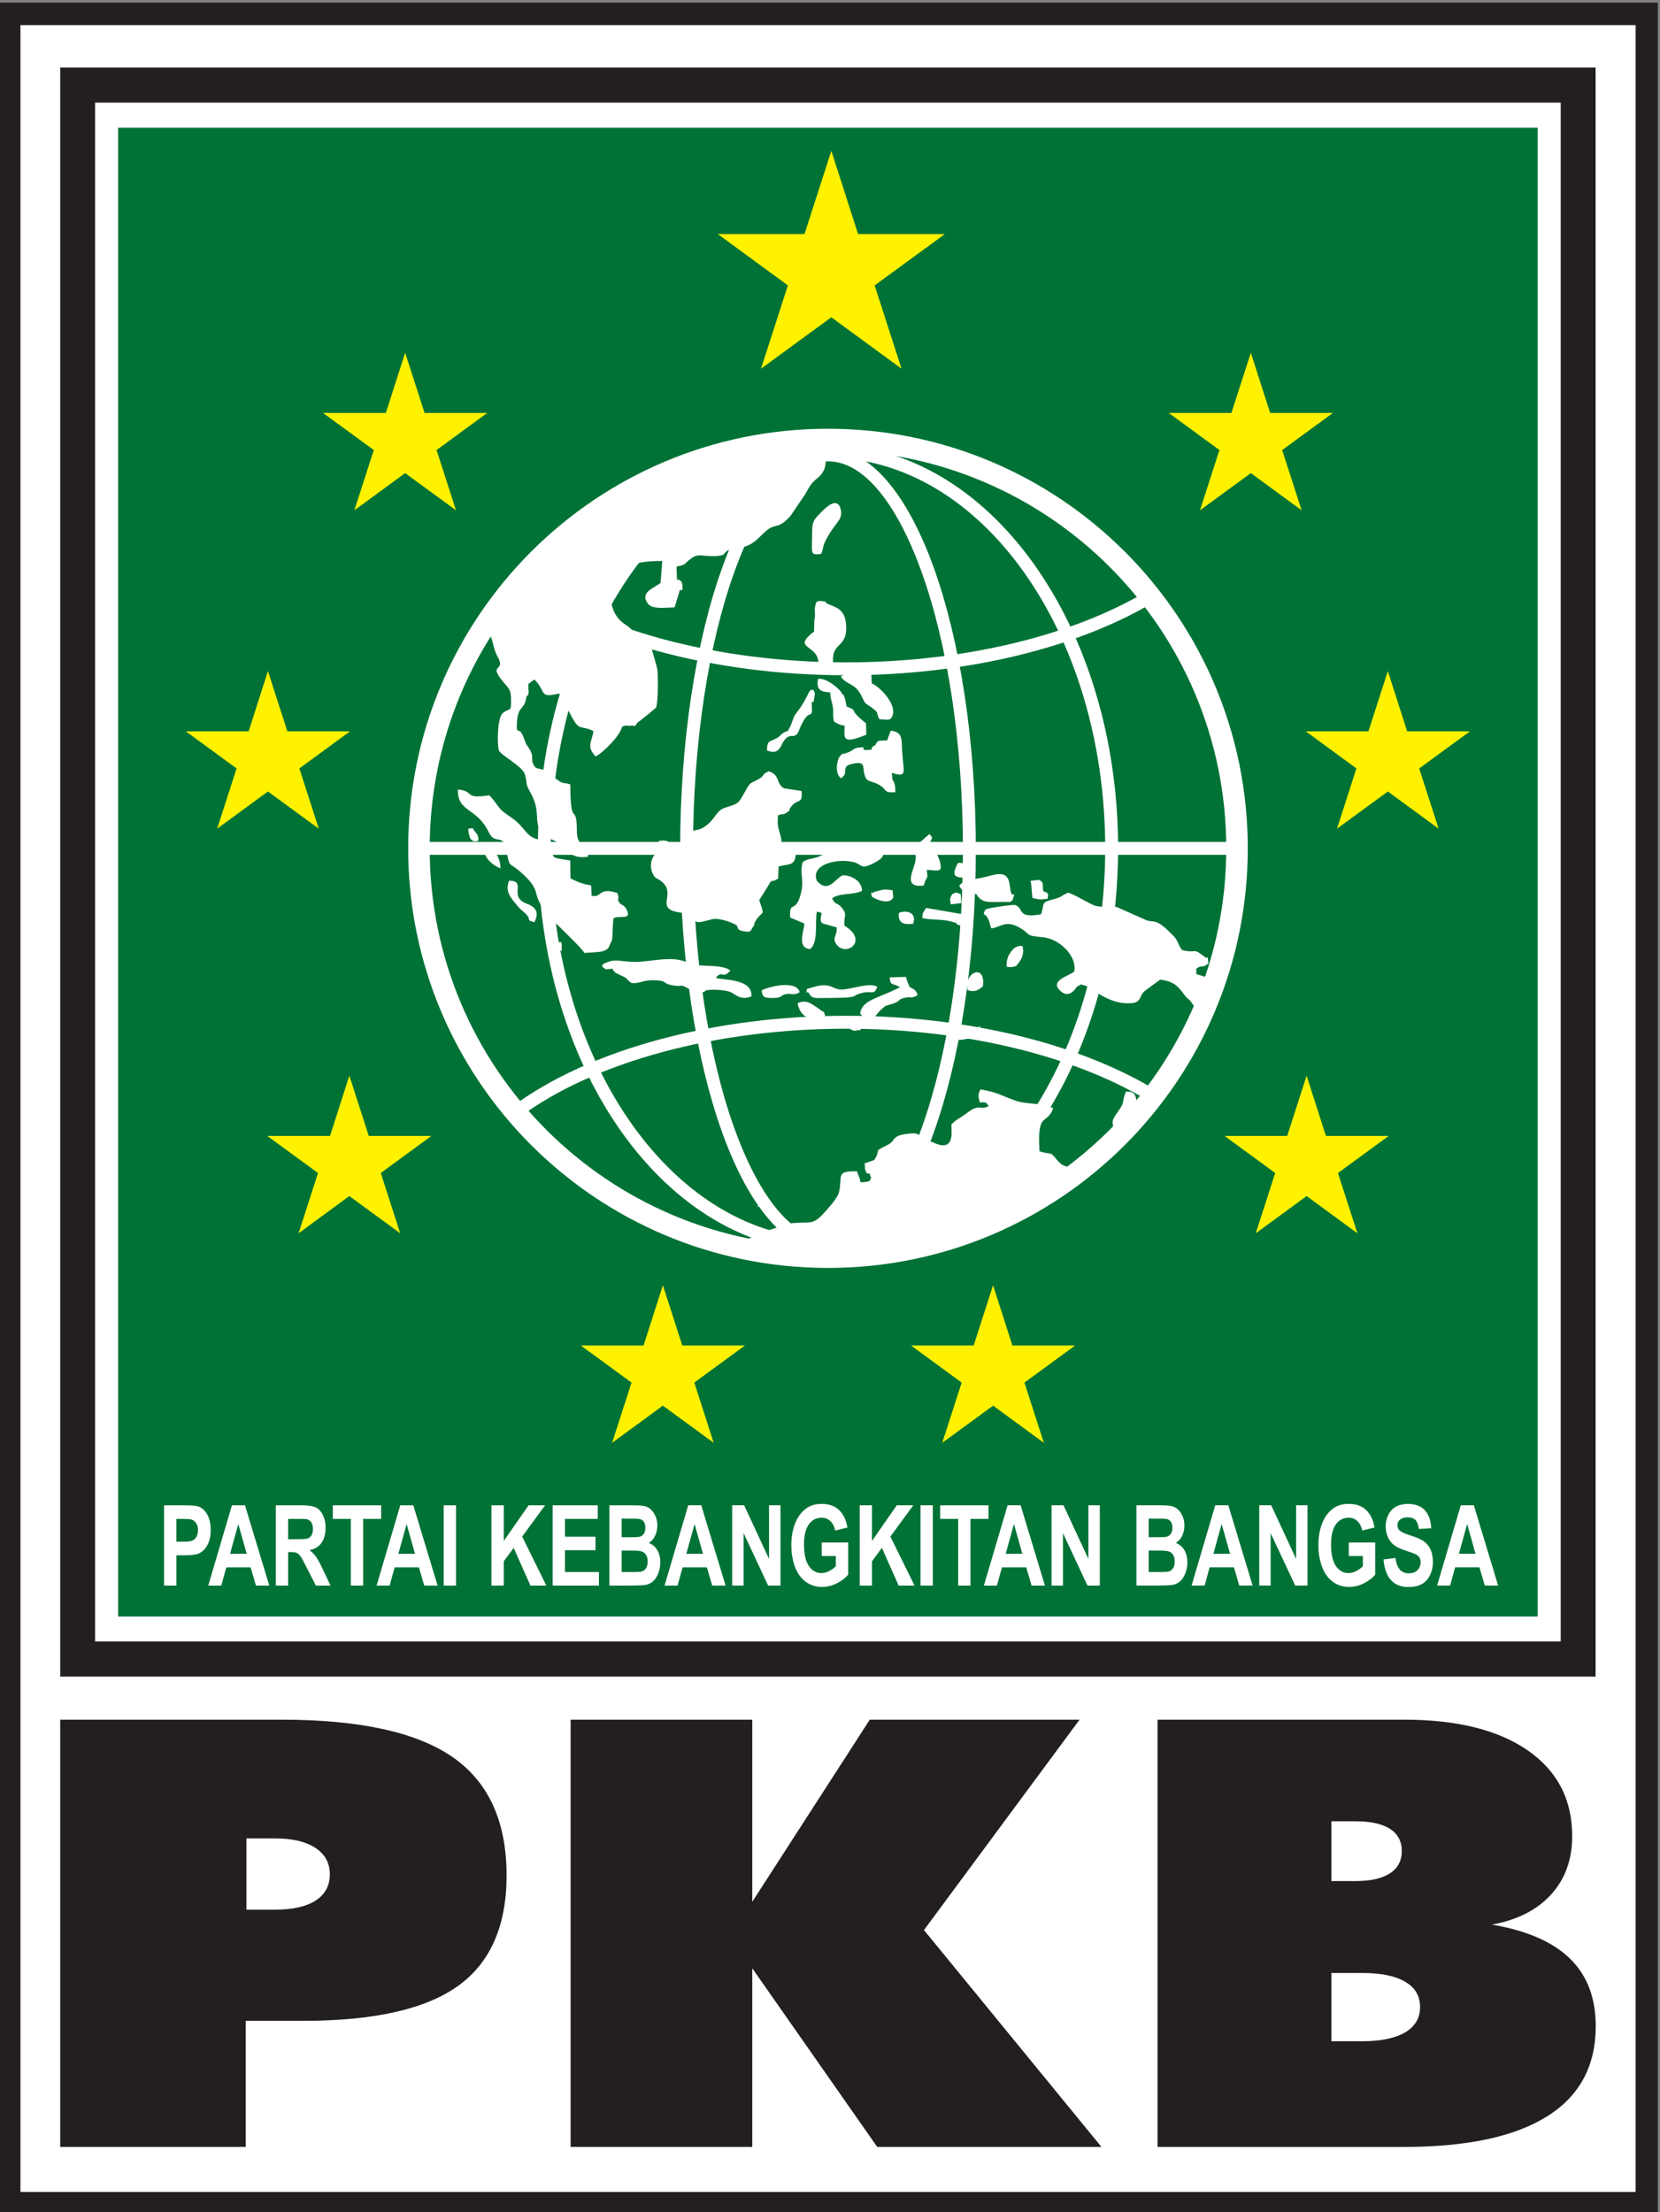 <?xml version="1.0" encoding="UTF-8"?>
<!-- Created with Inkscape (http://www.inkscape.org/) -->
<svg width="126.12" height="168.01" version="1.1" viewBox="0 0 126.12 168.01" xmlns="http://www.w3.org/2000/svg" xmlns:xlink="http://www.w3.org/1999/xlink">
 <rect x="0" y="0" width="126.12" height="168.01" fill="#808080" stroke="none"/>
 <g transform="translate(-577.32 -256.96)">
  <g fill-rule="evenodd">
   <path transform="matrix(1.333 0 0 -1.333 0 1122.5)" d="m434.17 647.89h92.237v-123.46h-92.237z" fill="#fff"/>
   <path transform="matrix(1.333 0 0 -1.333 0 1122.5)" d="m436.53 527v24.341h12.621c4.438 0 7.684-0.709 9.738-2.128 2.054-1.419 3.082-3.666 3.082-6.748 0-2.872-0.925-4.972-2.767-6.294-1.849-1.322-4.78-1.986-8.793-1.986h-3.308v-7.185zm10.615 17.576v-4.058h1.643c1 0 1.774 0.176 2.308 0.522 0.534 0.352 0.801 0.846 0.801 1.493 0 0.641-0.274 1.141-0.822 1.504-0.548 0.358-1.308 0.539-2.287 0.539zm18.476-17.576v24.341h10.354v-10.374l6.697 10.374h11.957l-8.868-11.986 10.115-12.355h-12.779l-7.122 10.176v-10.176zm43.362 9.909v-3.888h1.767c1.054 0 1.869 0.17 2.438 0.505 0.568 0.341 0.849 0.817 0.849 1.442 0 0.63-0.281 1.112-0.849 1.442-0.568 0.335-1.383 0.499-2.438 0.499zm0 8.643v-3.405h1.383c0.856 0 1.506 0.148 1.958 0.443 0.445 0.289 0.671 0.715 0.671 1.266 0 0.556-0.226 0.976-0.671 1.265-0.452 0.289-1.103 0.431-1.958 0.431zm-9.909-18.552v24.341h14.059c3.013 0 5.362-0.585 7.047-1.754 1.685-1.169 2.527-2.798 2.527-4.881 0-1.328-0.398-2.435-1.192-3.314-0.801-0.886-1.924-1.459-3.383-1.726 1.993-0.34 3.479-0.988 4.451-1.941 0.979-0.954 1.466-2.236 1.466-3.842 0-2.276-0.925-3.99-2.78-5.147-1.849-1.158-4.575-1.737-8.17-1.737z" fill="#231f20"/>
   <path transform="matrix(1.333 0 0 -1.333 0 1122.5)" d="m439.83 642.04h80.908v-84.819h-80.908z" fill="#007236"/>
   <path transform="matrix(1.333 0 0 -1.333 0 1122.5)" d="m442.45 558.98v4.575h1.124c0.425 0 0.703-0.022 0.832-0.068 0.199-0.069 0.365-0.218 0.499-0.448s0.201-0.527 0.201-0.89c0-0.281-0.039-0.518-0.116-0.708-0.077-0.192-0.175-0.342-0.294-0.452-0.12-0.109-0.241-0.181-0.363-0.216-0.167-0.044-0.409-0.066-0.726-0.066h-0.456v-1.726zm0.7 3.8v-1.298h0.383c0.275 0 0.46 0.024 0.553 0.071s0.166 0.124 0.219 0.225c0.052 0.102 0.079 0.221 0.079 0.356 0 0.167-0.037 0.305-0.111 0.412-0.073 0.109-0.168 0.176-0.281 0.203-0.084 0.02-0.252 0.031-0.504 0.031zm5.297-3.8h-0.761l-0.303 1.04h-1.385l-0.287-1.04h-0.743l1.35 4.575h0.743zm-1.287 1.811-0.479 1.697-0.47-1.697zm1.66-1.811v4.575h1.473c0.37 0 0.64-0.041 0.808-0.123 0.168-0.082 0.302-0.228 0.403-0.438 0.101-0.211 0.152-0.45 0.152-0.721 0-0.343-0.076-0.626-0.229-0.85-0.153-0.224-0.381-0.365-0.685-0.423 0.151-0.117 0.276-0.245 0.374-0.385 0.099-0.139 0.231-0.386 0.398-0.742l0.424-0.893h-0.837l-0.506 0.996c-0.18 0.356-0.303 0.579-0.369 0.672-0.066 0.093-0.136 0.156-0.211 0.191-0.074 0.034-0.192 0.051-0.353 0.051h-0.142v-1.91zm0.7 2.64h0.518c0.336 0 0.545 0.019 0.629 0.056 0.083 0.037 0.149 0.101 0.196 0.193 0.048 0.092 0.071 0.206 0.071 0.343 0 0.154-0.032 0.278-0.094 0.373-0.062 0.095-0.15 0.154-0.263 0.179-0.057 0.011-0.228 0.016-0.511 0.016h-0.546zm3.576-2.64v3.8h-1.028v0.774h2.754v-0.774h-1.026v-3.8zm4.944 0h-0.761l-0.302 1.04h-1.385l-0.287-1.04h-0.743l1.35 4.575h0.743zm-1.288 1.811-0.478 1.697-0.47-1.697zm1.637-1.811v4.575h0.7v-4.575zm2.722 0v4.575h0.7v-2.032l1.414 2.032h0.941l-1.306-1.782 1.377-2.793h-0.906l-0.955 2.15-0.565-0.767v-1.383zm3.488 0v4.575h2.57v-0.774h-1.87v-1.014h1.74v-0.771h-1.74v-1.244h1.936v-0.771zm3.232 4.575h1.386c0.274 0 0.479-0.015 0.613-0.044 0.135-0.031 0.256-0.094 0.362-0.19 0.106-0.096 0.195-0.223 0.266-0.382 0.071-0.159 0.106-0.338 0.106-0.535 0-0.214-0.044-0.411-0.131-0.59-0.088-0.179-0.207-0.313-0.356-0.403 0.211-0.081 0.374-0.22 0.487-0.414 0.114-0.196 0.17-0.426 0.17-0.69 0-0.208-0.036-0.41-0.11-0.607-0.073-0.196-0.174-0.354-0.3-0.471-0.128-0.117-0.283-0.19-0.47-0.217-0.116-0.016-0.398-0.027-0.844-0.031h-1.18zm0.7-0.761v-1.058h0.458c0.273 0 0.442 5e-3 0.508 0.016 0.12 0.018 0.215 0.073 0.283 0.163 0.069 0.09 0.103 0.21 0.103 0.358 0 0.141-0.03 0.257-0.089 0.345-0.059 0.087-0.147 0.142-0.264 0.16-0.07 0.011-0.269 0.016-0.598 0.016zm0-1.819v-1.223h0.648c0.253 0 0.412 0.01 0.48 0.028 0.104 0.025 0.189 0.086 0.255 0.183 0.065 0.096 0.098 0.226 0.098 0.388 0 0.138-0.025 0.253-0.076 0.349-0.05 0.096-0.123 0.166-0.218 0.21-0.096 0.044-0.303 0.065-0.621 0.065zm5.922-1.994h-0.761l-0.303 1.04h-1.385l-0.287-1.04h-0.742l1.35 4.575h0.743zm-1.288 1.811-0.478 1.697-0.47-1.697zm1.665-1.811v4.575h0.681l1.419-3.055v3.055h0.651v-4.575h-0.702l-1.398 2.987v-2.987zm5.104 1.682v0.771h1.509v-1.823c-0.147-0.187-0.359-0.353-0.638-0.494-0.278-0.143-0.56-0.214-0.845-0.214-0.362 0-0.679 0.1-0.948 0.302-0.27 0.2-0.472 0.488-0.608 0.861-0.136 0.374-0.203 0.779-0.203 1.219 0 0.476 0.076 0.9 0.227 1.27 0.152 0.37 0.373 0.655 0.665 0.852 0.222 0.152 0.499 0.228 0.83 0.228 0.43 0 0.767-0.119 1.008-0.358 0.242-0.237 0.398-0.566 0.468-0.987l-0.695-0.172c-0.049 0.225-0.14 0.403-0.275 0.533-0.135 0.13-0.304 0.195-0.505 0.195-0.306 0-0.549-0.128-0.73-0.384-0.18-0.257-0.27-0.636-0.27-1.14 0-0.542 0.091-0.95 0.274-1.222 0.182-0.272 0.422-0.407 0.718-0.407 0.147 0 0.294 0.038 0.442 0.114 0.147 0.076 0.274 0.168 0.379 0.276v0.581zm2.164-1.682v4.575h0.7v-2.032l1.414 2.032h0.941l-1.306-1.782 1.377-2.793h-0.906l-0.955 2.15-0.565-0.767v-1.383zm3.466 0v4.575h0.7v-4.575zm2.147 0v3.8h-1.028v0.774h2.754v-0.774h-1.026v-3.8zm4.944 0h-0.761l-0.303 1.04h-1.385l-0.287-1.04h-0.742l1.35 4.575h0.743zm-1.287 1.811-0.479 1.697-0.47-1.697zm1.665-1.811v4.575h0.681l1.419-3.055v3.055h0.65v-4.575h-0.702l-1.398 2.987v-2.987zm4.838 4.575h1.386c0.275 0 0.479-0.015 0.614-0.044 0.135-0.031 0.256-0.094 0.362-0.19 0.106-0.096 0.195-0.223 0.266-0.382 0.071-0.159 0.106-0.338 0.106-0.535 0-0.214-0.043-0.411-0.131-0.59-0.088-0.179-0.207-0.313-0.356-0.403 0.211-0.081 0.374-0.22 0.487-0.414 0.114-0.196 0.17-0.426 0.17-0.69 0-0.208-0.036-0.41-0.11-0.607-0.073-0.196-0.173-0.354-0.3-0.471-0.128-0.117-0.283-0.19-0.47-0.217-0.116-0.016-0.398-0.027-0.844-0.031h-1.18zm0.7-0.761v-1.058h0.458c0.273 0 0.443 5e-3 0.508 0.016 0.12 0.018 0.215 0.073 0.283 0.163 0.069 0.09 0.102 0.21 0.102 0.358 0 0.141-0.03 0.257-0.089 0.345-0.059 0.087-0.147 0.142-0.264 0.16-0.069 0.011-0.269 0.016-0.598 0.016zm0-1.819v-1.223h0.648c0.253 0 0.412 0.01 0.48 0.028 0.104 0.025 0.189 0.086 0.255 0.183 0.065 0.096 0.098 0.226 0.098 0.388 0 0.138-0.025 0.253-0.076 0.349-0.05 0.096-0.123 0.166-0.219 0.21-0.095 0.044-0.303 0.065-0.621 0.065zm5.922-1.994h-0.761l-0.303 1.04h-1.385l-0.287-1.04h-0.743l1.35 4.575h0.743zm-1.287 1.811-0.479 1.697-0.47-1.697zm1.665-1.811v4.575h0.681l1.419-3.055v3.055h0.65v-4.575h-0.702l-1.398 2.987v-2.987zm5.104 1.682v0.771h1.508v-1.823c-0.147-0.187-0.359-0.353-0.637-0.494-0.278-0.143-0.56-0.214-0.845-0.214-0.363 0-0.679 0.1-0.949 0.302-0.27 0.2-0.472 0.488-0.608 0.861-0.136 0.374-0.203 0.779-0.203 1.219 0 0.476 0.076 0.9 0.227 1.27 0.152 0.37 0.373 0.655 0.665 0.852 0.222 0.152 0.499 0.228 0.83 0.228 0.43 0 0.767-0.119 1.008-0.358 0.242-0.237 0.398-0.566 0.467-0.987l-0.695-0.172c-0.049 0.225-0.14 0.403-0.275 0.533-0.135 0.13-0.303 0.195-0.505 0.195-0.306 0-0.549-0.128-0.73-0.384-0.18-0.257-0.27-0.636-0.27-1.14 0-0.542 0.091-0.95 0.274-1.222 0.182-0.272 0.422-0.407 0.718-0.407 0.147 0 0.294 0.038 0.442 0.114 0.147 0.076 0.274 0.168 0.379 0.276v0.581zm1.977-0.194 0.681 0.087c0.041-0.301 0.124-0.523 0.249-0.665 0.125-0.141 0.294-0.212 0.507-0.212 0.226 0 0.395 0.063 0.51 0.189 0.114 0.126 0.171 0.274 0.171 0.442 0 0.108-0.024 0.2-0.072 0.276-0.049 0.076-0.133 0.142-0.252 0.198-0.083 0.037-0.269 0.105-0.561 0.199-0.375 0.124-0.638 0.274-0.789 0.453-0.213 0.253-0.319 0.559-0.319 0.921 0 0.232 0.05 0.451 0.15 0.653 0.1 0.203 0.244 0.358 0.433 0.464 0.189 0.105 0.415 0.159 0.682 0.159 0.436 0 0.762-0.126 0.983-0.378 0.219-0.252 0.335-0.587 0.346-1.008l-0.7-0.04c-0.03 0.235-0.095 0.404-0.193 0.507-0.098 0.103-0.246 0.154-0.443 0.154-0.203 0-0.363-0.055-0.478-0.165-0.074-0.071-0.111-0.166-0.111-0.285 0-0.107 0.035-0.2 0.104-0.278 0.088-0.097 0.303-0.199 0.643-0.306 0.341-0.105 0.593-0.215 0.755-0.329 0.163-0.113 0.29-0.268 0.384-0.464 0.092-0.197 0.138-0.44 0.138-0.729 0-0.262-0.055-0.508-0.165-0.736-0.111-0.229-0.266-0.399-0.468-0.51-0.202-0.112-0.454-0.167-0.755-0.167-0.438 0-0.775 0.133-1.01 0.401s-0.374 0.657-0.42 1.168zm6.534-1.488h-0.761l-0.303 1.04h-1.385l-0.287-1.04h-0.742l1.35 4.575h0.743zm-1.288 1.811-0.478 1.697-0.47-1.697z" fill="#fff"/>
   <path transform="matrix(1.333 0 0 -1.333 0 1122.5)" d="m436.53 645.47h87.511v-91.672h-87.511zm1.989-1.999h83.534v-87.674h-83.534z" fill="#231f20"/>
  </g>
  <path transform="matrix(1.333 0 0 -1.333 0 1122.5)" d="m433.63 649.17h93.958v-126.01h-94.592v126.01zm92.692-1.276h-92.059v-123.46h92.059z" fill="#231f20"/>
  <g fill="#fff200" fill-rule="evenodd">
   <path transform="matrix(1.333 0 0 -1.333 0 1122.5)" d="m486.95 635.98-4-2.922 1.531-4.747-4 2.93-4.008-2.93 1.531 4.747-3.992 2.922h4.939l1.531 4.744 1.523-4.744z"/>
   <path transform="matrix(1.333 0 0 -1.333 0 1122.5)" d="m451.51 625.79 2.893-2.113-1.107-3.433 2.893 2.119 2.899-2.119-1.107 3.433 2.887 2.113h-3.571l-1.107 3.431-1.101-3.431z"/>
   <path transform="matrix(1.333 0 0 -1.333 0 1122.5)" d="m443.69 607.65 2.893-2.113-1.107-3.433 2.893 2.119 2.899-2.119-1.107 3.433 2.887 2.113h-3.571l-1.107 3.431-1.101-3.431z"/>
   <path transform="matrix(1.333 0 0 -1.333 0 1122.5)" d="m448.33 584.6 2.893-2.113-1.107-3.433 2.893 2.119 2.899-2.119-1.107 3.433 2.887 2.113h-3.571l-1.107 3.431-1.101-3.431z"/>
   <path transform="matrix(1.333 0 0 -1.333 0 1122.5)" d="m466.2 572.66 2.893-2.113-1.107-3.433 2.893 2.119 2.898-2.119-1.107 3.433 2.887 2.113h-3.571l-1.107 3.431-1.101-3.431z"/>
   <path transform="matrix(1.333 0 0 -1.333 0 1122.5)" d="m509.07 625.79-2.893-2.113 1.107-3.433-2.893 2.119-2.898-2.119 1.107 3.433-2.887 2.113h3.571l1.107 3.431 1.101-3.431z"/>
   <path transform="matrix(1.333 0 0 -1.333 0 1122.5)" d="m516.88 607.65-2.893-2.113 1.107-3.433-2.893 2.119-2.899-2.119 1.107 3.433-2.887 2.113h3.571l1.107 3.431 1.101-3.431z"/>
   <path transform="matrix(1.333 0 0 -1.333 0 1122.5)" d="m512.25 584.6-2.893-2.113 1.107-3.433-2.893 2.119-2.899-2.119 1.107 3.433-2.887 2.113h3.571l1.107 3.431 1.101-3.431z"/>
   <path transform="matrix(1.333 0 0 -1.333 0 1122.5)" d="m494.38 572.66-2.893-2.113 1.107-3.433-2.893 2.119-2.899-2.119 1.107 3.433-2.887 2.113h3.571l1.107 3.431 1.101-3.431z"/>
  </g>
  <g fill="#fff" fill-rule="evenodd">
   <path transform="matrix(1.333 0 0 -1.333 0 1122.5)" d="m480.29 624.28c0.236 0 0.47-5e-3 0.704-0.011-0.033-0.124-0.114-0.278-0.259-0.47-0.2-0.266-0.354-0.301-0.479-0.541-0.173-0.332-0.045-0.516-0.274-0.859-0.334-0.499-0.485-0.258-0.963-1.201l-0.872-1.281c-0.699-0.774-0.836-0.402-1.346-0.815-0.375-0.305-0.664-0.751-1.242-0.921-0.329-0.096-0.576-0.047-0.864-0.171-0.455-0.194-0.143-0.33-0.753-0.37-0.998-0.064-1.001 0.287-1.727-0.367-0.127-0.115-0.027-0.073-0.238-0.158-0.069-0.028-0.236-0.054-0.323-0.081l0.035-0.773 0.069 0.051c0.137-0.119 0.204-0.065 0.23-0.317 0.05-0.49-0.077-0.231-0.147-0.307l-0.294-0.974c-0.562-0.011-1.23-0.114-1.499 0.183-0.535 0.683 0.329 0.902 0.699 1.212l0.099 1.244c-0.768 0.01-1.613-0.056-2.154-0.431-0.475-0.861 0.161-0.572-0.75-1.327-0.117-0.835 0.257-1.505 0.764-1.838 0.988-0.647 0.322-0.86 1.496-1.171 0.1-0.604 0.363-1.187 0.381-1.607 0.02-0.488 0.021-1.506-0.078-1.957-0.074-0.095-1.032-0.857-1.083-0.886-0.187-0.296-0.066-0.125-0.416-0.165-0.327-0.037-0.064 0.093-0.46-0.065-0.085-0.49-1.098-1.497-1.496-1.683-0.554 0.573-0.211 0.826-0.128 1.444-0.767 0.373-0.766-0.053-1.237 0.812-0.282 0.518-0.409 0.833-0.717 1.327-1.188-0.294-0.719 0.138-1.414 0.798l-0.339-0.254c-0.016-0.125 5e-3 -0.269 3e-3 -0.357-2e-3 -0.127 0.054 0.081 3e-3 -0.154-0.054-0.245 0.051-0.047-0.121-0.201-0.086-0.872-0.571-0.395-0.544-1.847 0.109-0.28 0.153 0.183 0.47-0.706 0.076-0.213 0.035-0.126 0.146-0.283 0.504-0.712 0.027-0.714 0.47-1.236 0.072-0.024 0.339-0.082 0.346-0.085 0.517-0.175 0.207-6e-3 0.394-0.257 0.237-0.055 0.299-0.203 0.479-0.332 0.408-0.292 0.312-0.121 0.741-0.264 0.02-2.352 0.279-1.246 0.361-2.184 0.037-0.424-0.046-0.795 0.173-1.109 0.215-0.309 0.454-0.172 0.485-0.826-1.148-0.169-1.05 0.493-1.869 0.878-1.653 0.776-0.621 1.329-1.391 2.719-0.374 0.675-0.156 0.406-0.346 1.09-0.129 0.465-1.336 1.067-1.483 1.363-0.12 0.486-0.068 1.881 0.211 2.119 0.434 0.37 0.488-0.01 0.484 0.753-3e-3 0.539-0.088 0.621-0.337 0.907-1.114 1.276 0.115 0.608-0.445 1.599-0.322 0.571-0.211 1.327-0.812 1.582 4.142 6.472 11.398 10.763 19.657 10.763zm-2.286-16.612c-0.242-0.071-6e-3 0.027-0.25-0.098-0.018-9e-3 -0.056-0.075-0.07-0.053-0.013 0.022-0.043-0.04-0.065-0.059-0.508-0.502-0.809-0.138-0.804-0.901 0.539-0.199 0.683 0.024 0.857 0.366 0.431 0.851 0.706 0.12 0.968 0.784 0.626 1.586 0.793 0.306 0.72 1.599 0.097 0.13 0.083-0.198 0.163 0.328 0.046 0.302 9e-3 0.141-0.064 0.386-0.296-0.057-0.029 0.096-0.269-0.161-0.151-0.361-0.399-0.77-0.617-1.052-0.212-0.277-0.2-0.258-0.322-0.601-0.113-0.318-0.134-0.301-0.246-0.537zm-1.761-27.117 0.28 0.1c0.02 0.013 0.053 0.045 0.071 0.058 0.018 0.013 0.042 0.044 0.064 0.066-0.227-0.063-0.099-0.017-0.276-0.105-0.02-0.01-0.058-0.078-0.072-0.056-0.015 0.023-0.044-0.042-0.067-0.061zm3.117 12.502-0.27-0.081c-0.06-0.425-0.041-0.076 0.102-0.22 0.186-0.351 0.362-0.296 0.909-0.294 2.294 8e-3 1.353 0.123 2.19 0.302 0.545 0.117 0.623-0.163 0.808 0.342-0.481 0.257-1.413-0.14-2.014-0.16-0.574-0.018-0.602 0.466-1.725 0.11zm11.319 4.878c0.177 0.163 0.095-0.013 0.169 0.226 0.12 0.391 0.05 0.105-0.077 0.213-0.232 0.343 0.122 1.439-1.166 1.072-0.926-0.264-1.534-0.199-1.838-0.59 0.239-0.43 0.348-0.281 0.761-0.414 0.435-0.141 0.062 0.056 0.366-0.261 0.337-0.353 0.718-0.223 1.786-0.247zm3.783-4.838c0.025 0.016 0.232 0.125 0.241 0.138l0.298-0.081c0.546-0.323 1.31-0.952 2.277-0.99 0.917-0.036 0.693 0.297 1.01 0.652 0.03 0.034 0.925 0.686 0.937 0.693 0.736-0.096 0.977-0.327 1.336-0.811 0.408-0.551 0.15 0.038 0.926-1.224 0.028-3e-3 0.057-5e-3 0.086-6e-3 0.166 0.369 0.321 0.744 0.468 1.123l-0.026 5e-3 -0.103 0.985-0.147 0.093c-0.025 0.01-0.057 0.021-0.084 0.03l-0.396 0.121-2e-3 0.308c0.351 0.266 0.307-0.032 0.691 0.308-0.073 0.608-0.028 0.198-0.197 0.352-0.729 0.576-0.407 0.189-1.296 0.395-0.269 0.336-0.213 0.508-0.46 0.768-1.04 1.095-1.105 0.785-1.56 0.928l-1.705 0.759c-0.386 0.066-0.802-0.025-1.183 0.059-0.292 0.064-1.095 0.597-1.589 0.763-0.594-0.257-0.189-0.204-1.017-0.428-0.565-0.152-0.322-0.263-0.536-0.807-1.434-0.248-0.942 0.365-1.48 0.53-0.123 0.038-1.572-0.172-1.685-0.257-0.209-0.368-0.024-0.196 0.12-0.468 0.148-0.279 0.106-0.349 0.213-0.603 0.478 0.032 0.803 0.502 1.595 0.048 0.748-0.429 0.234-0.452 1.366-0.559 0.887-0.084 1.928-1.032 1.77-1.944-0.271-0.262-1.527-0.528-0.727-1.168 0.385-0.304 0.719 0.04 0.861 0.287zm-26.85 1.361c-3e-3 -2e-3 -0.46-0.13 0.039-0.365 0.743 0.082 0.022 0.01 0.8-0.326 0.517-0.224 0.253-0.191 0.654-0.459 0.498-0.023 0.611 0.172 1.237 0.165 0.829-8e-3 0.479-0.178 1.039-0.281 0.76-0.14 0.374 0.14 1.054-0.253 0.282-0.164 0.609-0.303 0.912-0.039 0.334 0.064 1.066 0.035 1.395-0.103 0.355-0.178 0.572-0.472 1.183-0.246 0.086 1.066-1.756 0.911-2.026 1.067 0.387 0.457 0.372-0.117 0.829 0.411-0.412 0.294-1.117 0.243-1.72 0.29-0.709 0.054-0.858 0.361-1.741 0.359-0.754-3e-3 -1.252-0.151-1.954-0.159-0.799-0.01-1.11 0.215-1.701-0.061zm12.473 2.222 0.706-0.197c0.019-0.56-0.324-0.588 0.029-1.027 0.58-0.63 1.775 0.297 0.408 1.129-0.059 0.562 0.194 0.581-0.133 0.998-0.278 0.355-0.382 0.142-0.57 0.554 0.4 0.326 1.236 0.178 1.704 0.434 5e-3 0.527-0.563 0.881-1.096 0.884-0.464-0.204-0.811-1.055-1.476-0.32-0.355 0.904 1.014 1.261 1.958 1.099 0.666-0.114 0.48-0.499 1.227-0.113 0.367 0.191 0.695 0.323 0.636 0.868-0.486-4e-3 -0.455-0.192-1.21-0.193-1.585-2e-3 -1.515 0.18-2.428-0.247-0.399-0.187-0.626-0.104-0.982-0.333-0.215-0.658 0.097-0.945-0.103-1.76-0.309-1.266-0.682-0.362-0.62-1.407l0.815-0.351c-0.051-0.473-0.43-1.413 0.331-1.446 0.477 0.419 0.249 1.469 0.378 2.135l0.266-0.073c-0.029-0.311-0.157-0.538 0.158-0.636zm-12.754 1.75c-0.259-0.169-0.148-0.166-0.513-0.151-0.077 1.04 0.247 0.26-1.203 0.996l-0.018 1.021c-1.366 0.23-0.772 0.034-1.22 1.115-1.266 0.065-1.176 0.528-1.866 1.127-0.238 0.207-0.677 0.457-0.87 0.664-0.194 0.21-0.408 0.574-0.657 0.808-1.516-0.231-0.766 0.231-1.788 0.331-0.035-1.314 1.087-1.011 1.76-2.435 0.369-0.781 0.821 5e-3 1.011-1.036 0.191-1.051 0.111-0.617 0.818-1.244 1.357-1.203 0.42-1.092 1.609-2.501 0.335-0.397 1.871-1.803 2.014-2.101 0.662 0.079 1.343-0.035 1.456 0.499 0.216 0.354 0.09 0.339 0.199 1.469 0.274 0.225 1.095-0.151 0.742 0.52-0.152 0.29-0.298 0.221-0.415 0.398-0.174 0.263 0.061 0.113-0.107 0.535-0.317 0.085-0.632 0.205-0.951-0.017zm14.023 10.64c-6e-3 0.026-0.074 0.374-0.078 0.386-0.136 0.452-0.053 0.17-0.165 0.318-0.135 0.302-0.926 0.952-1.388 0.864-0.114-0.604 0.136-0.74 0.691-0.766 0.031-0.461 0.102-0.505 0.147-0.785 0.064-0.388-0.029-0.455 0.071-0.876 0.223-0.122 0.28-0.188 0.608-0.233-0.016-0.719-0.178-1.086 1.235-0.517l-0.018 0.648c-1.19 0.97-0.315 0.629-1.103 0.962zm2.313-1.924c-0.412-0.061-0.521 0.085-0.679-0.278-0.442-0.203 0.05-0.251-0.418-0.274-0.603-0.029 0.12 0.234-0.582 0.128-0.238-0.036-0.223-0.13-0.559-0.27-0.419-0.175-0.235 0.061-0.522-0.304-0.129-0.317-0.208-0.921 0.122-1.168 0.536 0.344-0.092 0.657 0.656 0.825 0.753 0.168 0.575-0.166 0.674-0.565 0.134-0.542 0.32-0.34 0.836-0.628 0.519-0.29 0.196-0.46 0.931-0.43 0.02 0.39-0.054 0.556-0.169 0.744l-0.031 0.357c0.264-0.05 0.651-0.239 0.681 0.125 0.013 0.113-0.098 0.99-0.102 1.365-7e-3 0.604-0.087 0.854-0.641 0.921zm2.787-6.337c-0.211 0.326 0.129 0.096-0.404 0.308l0.06 0.215c0.154 0.334 0.155 0.24-0.043 0.469-0.391-0.329-0.354-0.353-0.817-0.661-6e-4 -0.296 0.053-0.572 0.026-0.849-0.046-0.481-0.802-1.595 0.478-1.418l0.08 0.27c0.166 0.26 0.122 0.196 0.088 0.619 0.31 5e-3 0.817-0.149 0.794 0.137-0.013 0.457-0.166 0.55-0.261 0.91zm1.123-4.069c0.149-0.122 9e-3 -0.082 0.238-0.141 0.202-0.053 0.112-9e-4 0.273 0.04 0.155 0.613-0.056 0.542-0.088 0.59l-2.118 0.365c-0.168-0.293-0.197-0.186-0.213-0.574 0.626-0.164 1.065 4e-3 1.909-0.28zm-22.465-1.289c-0.011 0.334-0.061 0.129-0.118 0.196-0.049-0.05-0.142 0.12-0.133-0.275 0.01-0.448 9e-3 -0.075 0.133-0.233 0.104 0.147 0.135-0.249 0.118 0.312zm9.983 1.145c0.079-0.142 1e-3 -0.272 0.395-0.332 0.378-0.057 0.388-0.023 0.495 0.206 0.198 0.237 0.025 0.138 0.172 0.372 0.423 0.678 0.558 0.173 0.213 1.193 1.071 1.671 0.369 0.8 1.08 1.232l0.028 0.69c0.581 0.157 0.931 0.013 0.975 0.701l-0.794 0.15c-0.056 0.497 0.046 0.511-0.111 1.036-0.135 0.453-0.133 0.493-0.11 1.018 0.298 0.144 0.276-0.011 0.524 0.177 0.303 0.228-4e-3 0.048 0.258 0.36 0.378 0.449 0.627 0.07 0.564 0.857l-1.008 0.154c-0.464 0.275-0.187 0.74-0.857 0.969-0.493-0.209-0.131-0.214-0.689-0.505-0.376-0.197-0.353-0.115-0.595-0.526-0.42-0.712-0.329-0.794-1.146-1.023-0.577-0.162-0.566-0.592-1.12-1.023-0.444-0.346-0.584-0.205-0.792-0.346-0.265-0.179-0.107-0.367-0.215-0.796-1.492-0.227-0.75 0.398-1.708 0.249l-0.202-0.744c-0.337-0.337-0.336-0.984 6e-3 -1.351 1.675-0.817-0.576-1.911 1.855-2.019 0.493-0.691 0.529-0.548 1.388-0.343 0.38 0.09 1.164-0.192 1.394-0.358zm15.619-1.507c-0.23-0.33-0.245-0.533-0.237-0.852 0.21-9e-3 0.182-0.044 0.413 0.013 0.242 0.059 0.072 0.019 0.205 0.135 0.208 0.236 0.407 0.602 0.276 1.042-0.38 0.021-0.5-0.147-0.657-0.337zm-5.752-2.014c-0.102 0.152-0.049 0.115-0.141 0.296l-0.091 0.295-0.927-0.033c0.048-0.342 0.049-0.363 0.379-0.444l0.214-0.117c-1.319-0.665-2.164-0.717-2.275-1.507 0.264-0.27 0.271-0.276 0.759-0.266 0.226 0.243 0.218 0.303 0.461 0.521 0.301 0.27 0.197 0.17 0.633 0.313 0.494 0.162 0.252 0.231 0.677 0.337 0.423 0.105 0.358-0.085 0.752 0.162-0.071 0.241-0.201 0.335-0.441 0.443zm3.621-2.847 0.357-0.1c-0.099 0.364-0.101 0.467 0.04 0.741-0.154-0.076-0.272-0.146-0.398-0.237-0.358 0.129-0.24 0.093-0.587 0.06-0.077-7e-3 -0.318-0.028-0.379-0.04-0.537-0.107-0.625-0.907 0.967-0.424zm-5.671 8.272c-0.166-0.207-0.199 0.27-0.127-0.259 0.236-0.174 1.02-0.49 1.228-0.051l-0.042 0.414c-0.635 0.075-0.56 0.014-1.059-0.104zm-2.701 16.439c-0.148 0.122 0.138 0.079-0.304 0.14-0.145 0.02-0.16-0.021-0.272-0.043-0.193-0.493-0.016-0.561-0.124-1.075l-0.014-0.624c-1.135-0.855-0.149-0.776 0.155-1.392 0.165-0.334 0.018-0.634 0.502-0.722 0.538-0.097 0.395 0.276 0.427 0.672 0.064 0.787 0.798 0.615 0.748 1.744-0.04 0.922-0.475 1.057-1.119 1.298zm11.67-16.067 0.06-0.714c0.129-0.027 0.372-0.091 0.505-0.078 0.554 0.053 0.299-0.013 0.398 0.263-0.139 0.218 0.022 0.059-0.286 0.206-0.071 0.464 0.073 0.434-0.222 0.646l-0.499-0.055zm-10.395-8.129c0.289-0.205 0.313-0.144 0.675-0.098l-0.081 0.427c-0.332 0.124-0.533 0.021-0.594-0.33zm-21.317 11.202c-0.231 0.276 0.015 0.186-0.382 0.164 0.027-0.405 0.115-0.858 0.578-0.685 2e-3 0.277-0.05 0.346-0.196 0.521zm27.112-4.148 0.608 0.069-0.037 0.516c-0.361 0.122-0.184 0.115-0.476-4e-3 -0.165-0.258-0.121-0.285-0.094-0.581zm-2.14-1.105c0.237 0.622-0.351 0.802-0.808 0.623-0.082-0.567 0.275-0.701 0.808-0.623zm-23.516 3.154c-8e-3 0.568-0.284 1.192-0.904 1.032-0.051-0.443 0.53-0.897 0.904-1.032zm26.805 0.061c-0.27 0.203-0.265 0.247-0.726 0.257-0.306-0.587-0.393-0.926 0.569-0.82zm-0.187-6.993c0.409-0.152 0.63 5e-3 0.876 0.209 0.181 1.349-1.107 0.812-0.876-0.209zm-8.415-1.109c-0.556 0.404-0.822 0.563-1.261 0.363 0.019-0.292 0.223-0.642 0.456-0.766 0.225-0.119 0.636-0.107 0.868-0.054 0.207 0.047 0.113 0.029 0.239 0.114-0.15 0.35 0.1 0.053-0.302 0.344zm-2.706 0.66c0.6-5e-4 0.422 0.138 0.75 0.213 0.328 0.075 0.475-0.103 0.808 0.119-0.225 0.738-1.86 0.274-2.171 0.102 0.04-0.406 0.158-0.433 0.613-0.434zm-13.569 4.315c0.279 0.525 0.116 0.855-0.419 1.049-1.11 0.404 0.038 1.312-1.02 1.316-0.265-0.641 0.156-1.034 0.439-1.39 0.241-0.303 0.316-0.299 0.521-0.507 0.36-0.366-0.058-0.318 0.478-0.468zm39.4-1.271c-0.063-0.261-0.13-0.52-0.201-0.777l-0.312 0.05c-0.099 0.402-0.112 0.309 8e-3 0.64 0.107 0.049 0.29 0.074 0.506 0.087zm-23.055 22.253c0.131 0.272 0.076 0.383 0.225 0.691 0.54 1.117 1.044 1.206 0.891 1.857-0.173 0.737-0.835 0.113-1.073-0.134-0.437-0.454-0.558-0.499-0.557-1.293 0-1.115-0.133-1.194 0.514-1.121zm3.319-9.414c0.421-0.024 0.633-0.12 0.751 0.195 0.241 0.641-0.667 1.611-1.184 1.845l-0.028 0.768c-0.625 0.105-1.189-0.036-1.736-0.387 0.41-0.541 0.822-0.323 1.206-1.151 0.215-0.466 0.206-0.35 0.542-0.601 0.477-0.356 0.221-0.217 0.449-0.669zm14.87-22.404c-0.467-0.552-0.96-1.081-1.476-1.587 0.018 0.196 0.025 0.339 0.018 0.389-0.094 0.657-0.275 0.596 0.169 1.215 0.483 0.675 0.184 0.46 0.472 1.164 0.763 0.049 0.475-0.511 0.764-1.075zm-3.581-3.417c-3.935-3.03-8.865-4.833-14.218-4.833-1.707 0-3.37 0.185-4.973 0.533 0.08 0.351 0.02 0.41 0.925 0.683l0.28 0.1c0.02 0.013 0.053 0.045 0.071 0.058 0.018 0.012 0.042 0.044 0.064 0.065 0.061 0.049 1.397 0.479 1.604 0.501 0.922 0.097 1.136-0.143 1.741 0.514 0.231 0.25 0.836 0.895 0.918 1.249 0.215 0.93-0.223 1.214 1.027 1.189l0.173-0.47c0.031-0.021-0.144-0.213 0.34-0.131 0.338 0.058 0.146 0.048 0.295 0.215-0.179 0.502-0.037 0.14-0.266 0.3l-0.086 0.196-0.022 0.346 0.549 0.189c0.431 0.673-0.124 0.421 0.734 0.846 0.537 0.267 0.228 0.509 1.053 0.633 0.893 0.134 0.626-0.088 1.171-0.313 0.235-0.097 0.471-0.2 0.594-0.246 1.139-0.431 0.785 0.975 0.86 1.129 0.292 0.286 0.575 0.398 0.873 0.63 0.736 0.577 0.721 0.112 1.236 0.397-0.159 0.208-0.103 0.224-0.508 0.206-0.099 0.364-0.101 0.468 0.04 0.741 1.033-0.178 1.119-0.327 1.942-0.621 0.79-0.282 1.522-0.098 2.205-0.453-0.376-1.01-0.927-0.121-0.78-2.447 0.732-0.259 0.525 0.082 1.01-0.512 0.333-0.406 0.515-0.293 0.982-0.562 0.051-0.029 0.107-0.075 0.169-0.131"/>
   <path transform="matrix(1.333 0 0 -1.333 0 1122.5)" d="m480.29 624.89c6.607 0 12.59-2.676 16.919-7.002 4.33-4.326 7.008-10.303 7.008-16.904 0-6.602-2.678-12.578-7.008-16.904-4.33-4.326-10.312-7.002-16.919-7.002s-12.59 2.676-16.919 7.002c-4.33 4.326-7.008 10.303-7.008 16.904 0 6.601 2.678 12.578 7.008 16.904 4.33 4.326 10.312 7.002 16.919 7.002zm16.053-7.868c-4.108 4.104-9.784 6.643-16.053 6.643s-11.944-2.539-16.052-6.643c-4.108-4.104-6.649-9.775-6.649-16.038 0-6.263 2.541-11.934 6.649-16.038 4.108-4.104 9.784-6.643 16.052-6.643s11.944 2.539 16.052 6.643c4.108 4.104 6.649 9.775 6.649 16.038 0 6.263-2.541 11.934-6.649 16.038"/>
   <path transform="matrix(1.333 0 0 -1.333 0 1122.5)" d="m457.07 601.35h46.433v-0.735h-46.433z"/>
   <path transform="matrix(1.333 0 0 -1.333 0 1122.5)" d="m480.29 623.77c2.398 0 4.533-2.614 6.045-6.839 1.472-4.112 2.382-9.786 2.382-16.046 0-6.261-0.91-11.934-2.382-16.046-1.512-4.226-3.647-6.84-6.045-6.84s-4.533 2.614-6.045 6.84c-1.472 4.112-2.382 9.786-2.382 16.046s0.91 11.934 2.382 16.046c1.512 4.226 3.647 6.839 6.045 6.839zm5.352-7.087c-1.404 3.924-3.3 6.352-5.352 6.352-2.053 0-3.948-2.427-5.353-6.352-1.445-4.038-2.339-9.623-2.339-15.799 0-6.176 0.894-11.762 2.339-15.799 1.405-3.924 3.3-6.351 5.353-6.351 2.053 0 3.948 2.427 5.352 6.351 1.445 4.038 2.339 9.623 2.339 15.799 0 6.176-0.894 11.762-2.339 15.799"/>
   <path transform="matrix(1.333 0 0 -1.333 0 1122.5)" d="m480.29 623.97c4.59 0 8.737-2.591 11.731-6.78 2.968-4.152 4.804-9.883 4.804-16.206 0-12.695-7.403-22.986-16.535-22.986-4.59 0-8.737 2.591-11.731 6.78-2.968 4.153-4.804 9.883-4.804 16.206 0 6.323 1.836 12.054 4.804 16.206 2.994 4.189 7.141 6.78 11.731 6.78zm11.133-7.205c-2.857 3.997-6.794 6.47-11.133 6.47-4.339 0-8.276-2.473-11.133-6.47-2.883-4.033-4.666-9.613-4.666-15.781 0-6.169 1.783-11.748 4.666-15.781 2.857-3.998 6.794-6.47 11.133-6.47 8.726 0 15.8 9.962 15.8 22.251 0 6.168-1.783 11.748-4.666 15.781"/>
   <path transform="matrix(1.333 0 0 -1.333 0 1122.5)" d="m462.32 586.29c2.194 1.621 5.066 2.913 8.335 3.796 3.256 0.88 6.909 1.359 10.678 1.359 3.524 0 6.956-0.419 10.058-1.198 3.112-0.781 5.895-1.925 8.112-3.372l-0.403-0.615c-2.149 1.402-4.855 2.514-7.888 3.274-3.043 0.764-6.413 1.174-9.88 1.174-3.706 0-7.294-0.469-10.488-1.333-3.182-0.861-5.97-2.111-8.088-3.676z"/>
   <path transform="matrix(1.333 0 0 -1.333 0 1122.5)" d="m462.76 616.59c2.117-1.565 4.905-2.815 8.087-3.676 3.194-0.863 6.782-1.333 10.488-1.333 3.363 0 6.637 0.386 9.608 1.106 2.965 0.719 5.63 1.77 7.782 3.101l0.385-0.623c-2.219-1.372-4.956-2.453-7.995-3.19-3.033-0.735-6.365-1.129-9.78-1.129-3.768 0-7.421 0.478-10.678 1.359-3.268 0.884-6.141 2.175-8.335 3.796z"/>
  </g>
 </g>
</svg>

